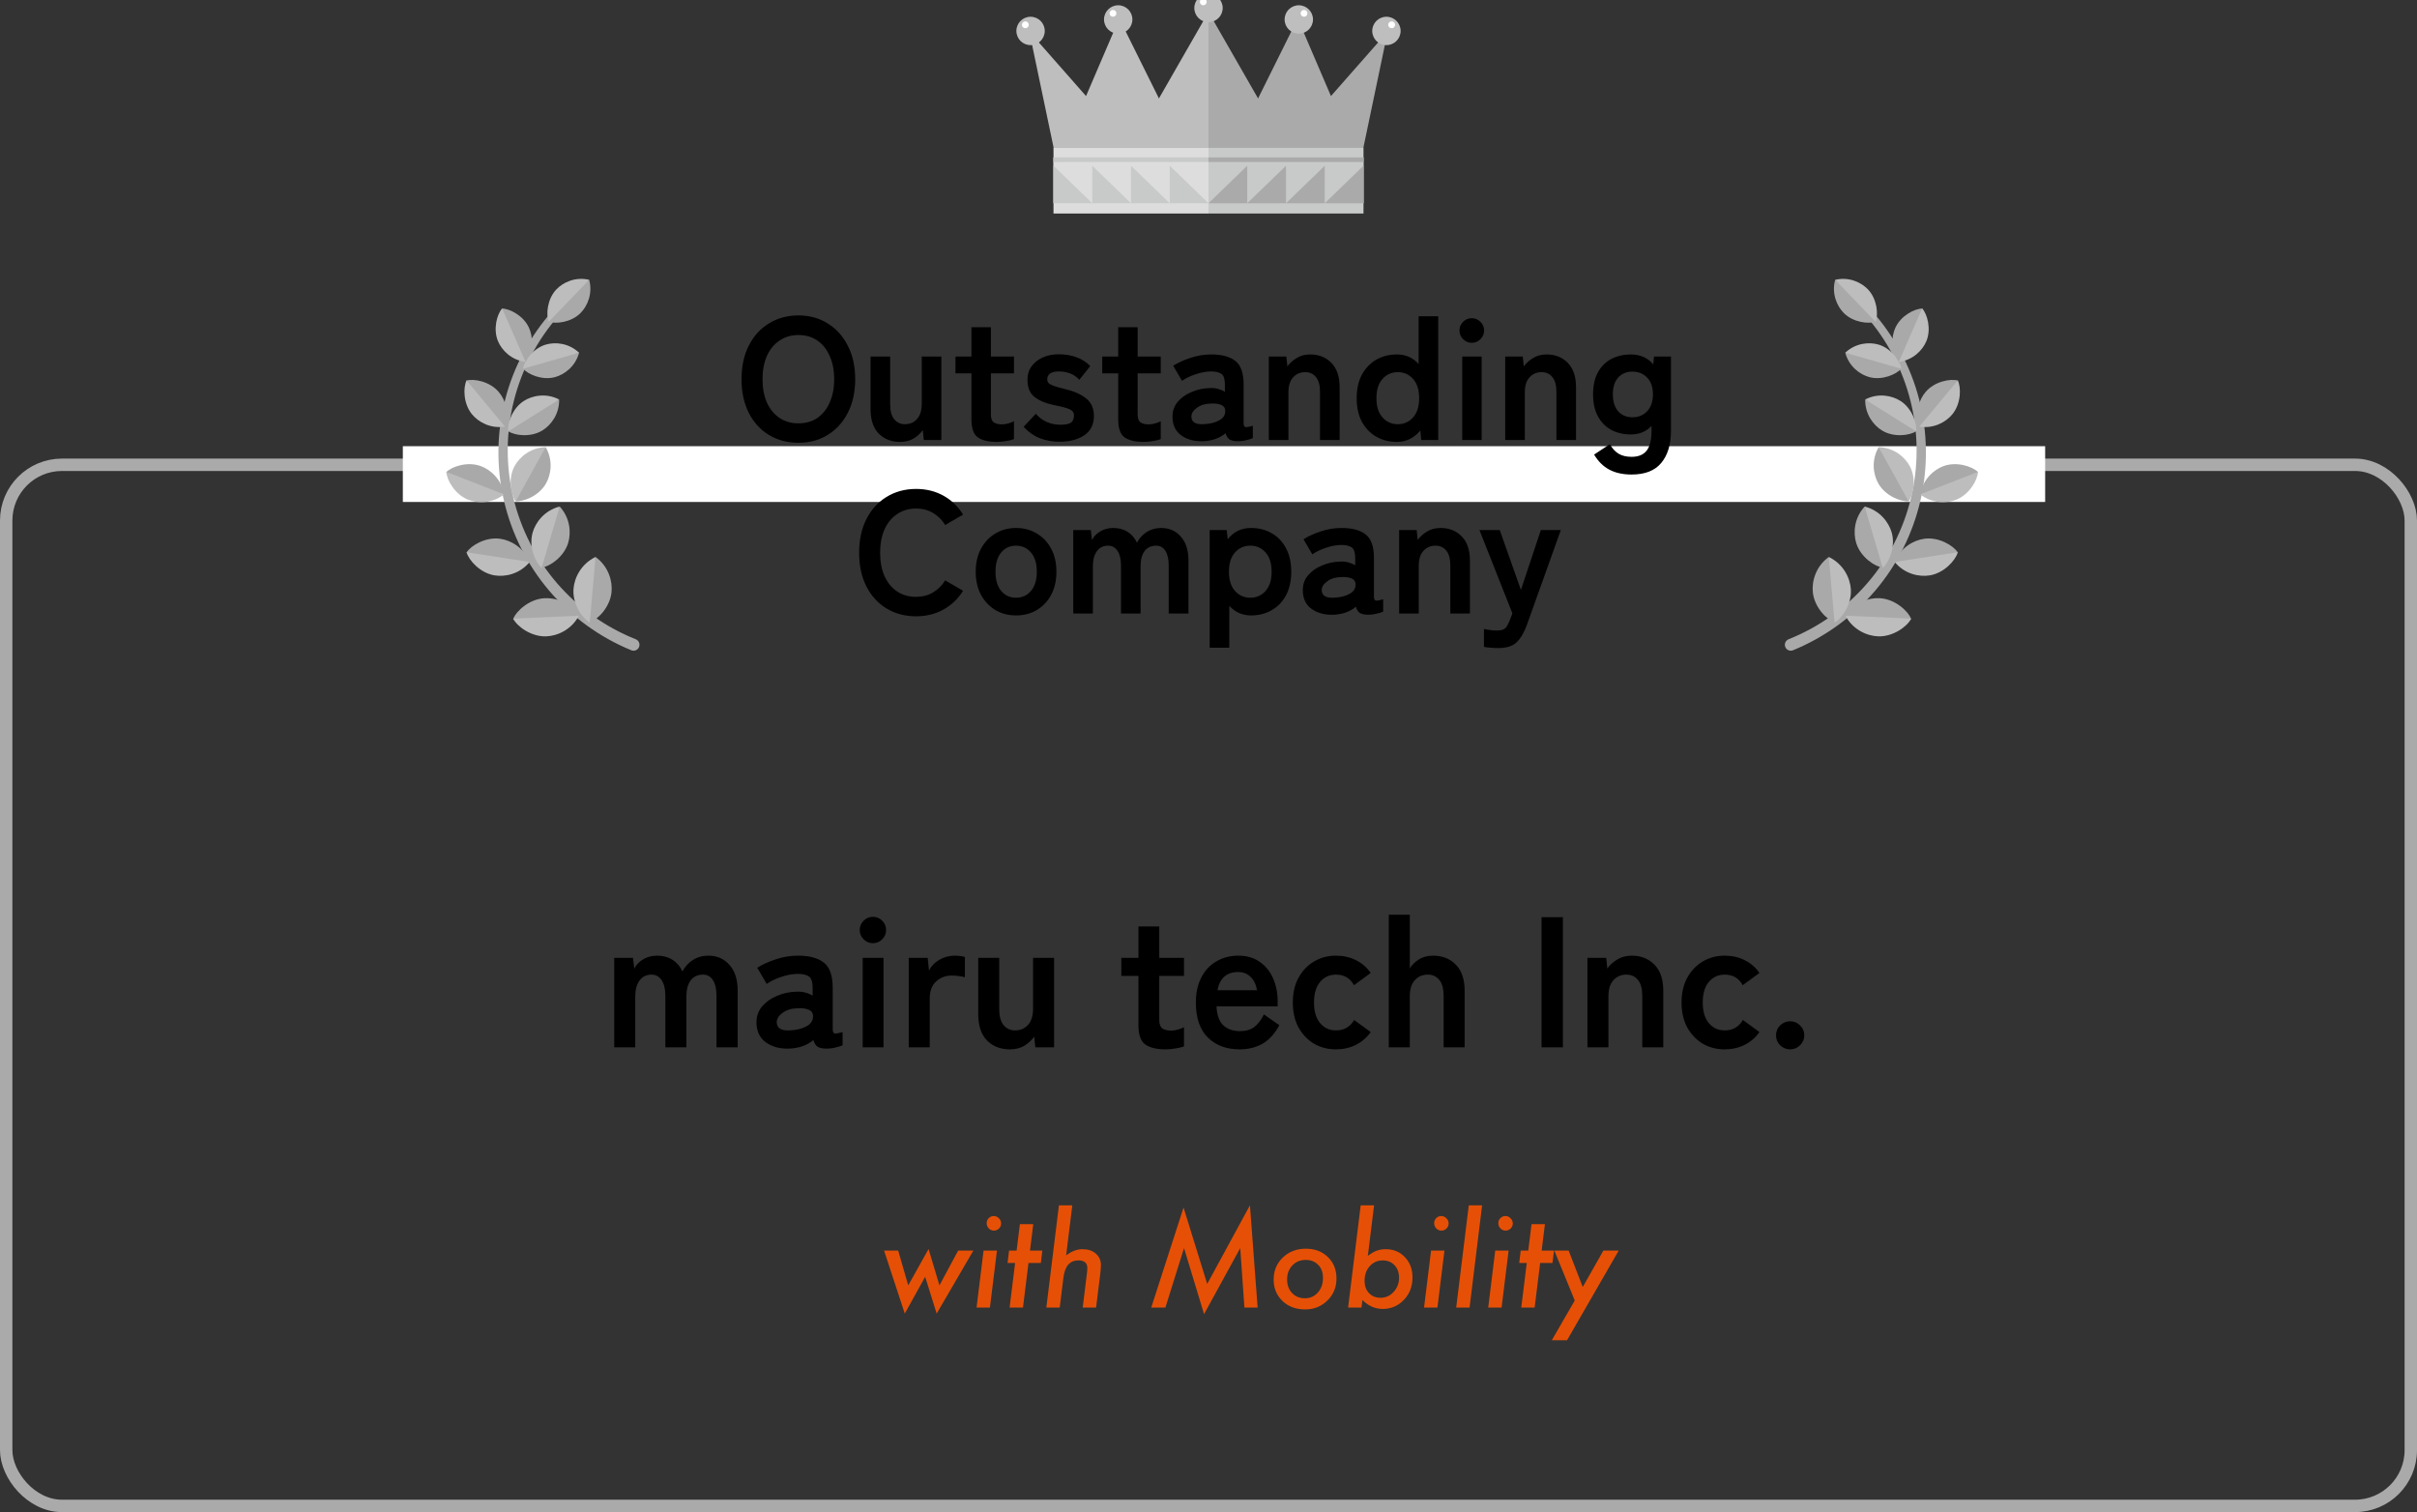 <svg width="390" height="244" viewBox="0 0 390 244" fill="none" xmlns="http://www.w3.org/2000/svg">
<rect x="0" y="0" width="390" height="244" fill="#333333" stroke="none"/>
<path d="M157.057 201.801L151.139 211.967L149.283 206.029L145.992 211.967L142.652 201.801H144.928L146.549 207.416L149.83 201.547L151.588 207.416L154.605 201.801H157.057ZM161.539 197.426C161.539 197.738 161.425 198.008 161.197 198.236C160.969 198.464 160.696 198.578 160.377 198.578C160.058 198.578 159.781 198.461 159.547 198.227C159.319 197.979 159.205 197.696 159.205 197.377C159.205 197.058 159.316 196.788 159.537 196.566C159.765 196.339 160.035 196.225 160.348 196.225C160.667 196.225 160.943 196.345 161.178 196.586C161.419 196.82 161.539 197.1 161.539 197.426ZM160.865 201.801L159.732 211H157.574L158.707 201.801H160.865ZM165.953 203.803L165.064 211H162.906L163.795 203.803H162.574L162.818 201.801H164.039L164.566 197.533H166.725L166.197 201.801H168.189L167.945 203.803H165.953ZM173.023 194.506L172.027 202.582C172.893 201.911 173.772 201.576 174.664 201.576C175.562 201.576 176.279 201.814 176.812 202.289C177.366 202.758 177.643 203.373 177.643 204.135C177.643 204.317 177.633 204.525 177.613 204.76C177.594 204.988 177.568 205.248 177.535 205.541L176.861 211H174.703L175.387 205.424C175.426 205.124 175.445 204.854 175.445 204.613C175.445 203.793 174.964 203.383 174 203.383C172.62 203.383 171.816 204.317 171.588 206.186L170.992 211H168.834L170.865 194.506H173.023ZM201.686 194.496L202.926 211H200.797L200.123 201.391L194.283 212.055L191.051 201.391L188.043 211H185.758L190.973 194.857L194.791 207.182L201.686 194.496ZM215.65 206.312C215.65 207.719 215.162 208.9 214.186 209.857C213.215 210.814 212.018 211.293 210.592 211.293C209.101 211.293 207.883 210.84 206.939 209.936C205.989 209.024 205.514 207.872 205.514 206.479C205.514 205.053 206.005 203.868 206.988 202.924C207.978 201.973 209.215 201.498 210.699 201.498C212.158 201.498 213.346 201.947 214.264 202.846C215.188 203.731 215.65 204.887 215.65 206.312ZM213.473 206.205C213.473 205.32 213.215 204.62 212.701 204.105C212.187 203.572 211.513 203.305 210.68 203.305C209.814 203.305 209.098 203.601 208.531 204.193C207.965 204.792 207.682 205.544 207.682 206.449C207.682 207.361 207.949 208.093 208.482 208.646C209.016 209.213 209.706 209.496 210.553 209.496C211.399 209.496 212.096 209.187 212.643 208.568C213.196 207.956 213.473 207.169 213.473 206.205ZM221.715 194.506L220.709 202.65C221.275 202.227 221.767 201.944 222.184 201.801C222.62 201.651 223.092 201.576 223.6 201.576C224.85 201.576 225.882 202.006 226.695 202.865C227.509 203.718 227.916 204.805 227.916 206.127C227.916 207.579 227.454 208.786 226.529 209.75C225.598 210.727 224.462 211.215 223.121 211.215C221.871 211.215 220.777 210.733 219.84 209.77L219.684 211H217.525L219.557 194.506H221.715ZM225.748 206.176C225.748 205.355 225.504 204.685 225.016 204.164C224.527 203.643 223.893 203.383 223.111 203.383C222.265 203.383 221.565 203.695 221.012 204.32C220.458 204.932 220.182 205.723 220.182 206.693C220.182 207.507 220.419 208.161 220.895 208.656C221.37 209.164 221.988 209.418 222.75 209.418C223.59 209.418 224.296 209.102 224.869 208.471C225.455 207.839 225.748 207.074 225.748 206.176ZM233.746 197.426C233.746 197.738 233.632 198.008 233.404 198.236C233.176 198.464 232.903 198.578 232.584 198.578C232.265 198.578 231.988 198.461 231.754 198.227C231.526 197.979 231.412 197.696 231.412 197.377C231.412 197.058 231.523 196.788 231.744 196.566C231.972 196.339 232.242 196.225 232.555 196.225C232.874 196.225 233.15 196.345 233.385 196.586C233.626 196.82 233.746 197.1 233.746 197.426ZM233.072 201.801L231.939 211H229.781L230.914 201.801H233.072ZM239.146 194.506L237.125 211H234.967L236.998 194.506H239.146ZM244.098 197.426C244.098 197.738 243.984 198.008 243.756 198.236C243.528 198.464 243.255 198.578 242.936 198.578C242.617 198.578 242.34 198.461 242.105 198.227C241.878 197.979 241.764 197.696 241.764 197.377C241.764 197.058 241.874 196.788 242.096 196.566C242.324 196.339 242.594 196.225 242.906 196.225C243.225 196.225 243.502 196.345 243.736 196.586C243.977 196.82 244.098 197.1 244.098 197.426ZM243.424 201.801L242.291 211H240.133L241.266 201.801H243.424ZM248.512 203.803L247.623 211H245.465L246.354 203.803H245.133L245.377 201.801H246.598L247.125 197.533H249.283L248.756 201.801H250.748L250.504 203.803H248.512ZM261.188 201.801L252.857 216.264H250.396L254.098 209.857L250.807 201.801H253.111L255.387 207.68L258.717 201.801H261.188Z" fill="#E65006"/>
<path d="M99.11 169V154.57H102.14L102.35 156.31C102.63 155.71 103.1 155.21 103.76 154.81C104.42 154.41 105.18 154.21 106.04 154.21C106.98 154.21 107.8 154.43 108.5 154.87C109.2 155.31 109.74 155.94 110.12 156.76C110.5 156.02 111.05 155.41 111.77 154.93C112.51 154.45 113.35 154.21 114.29 154.21C115.71 154.21 116.85 154.71 117.71 155.71C118.59 156.69 119.03 158.08 119.03 159.88V169H115.61V160.66C115.61 159.6 115.42 158.77 115.04 158.17C114.66 157.57 114.13 157.27 113.45 157.27C112.59 157.27 111.92 157.58 111.44 158.2C110.98 158.82 110.75 159.7 110.75 160.84V169H107.36V160.66C107.36 159.6 107.16 158.77 106.76 158.17C106.36 157.57 105.82 157.27 105.14 157.27C104.3 157.27 103.65 157.59 103.19 158.23C102.73 158.85 102.5 159.72 102.5 160.84V169H99.11ZM127.434 169.21C125.874 169.27 124.584 168.93 123.564 168.19C122.564 167.45 122.064 166.38 122.064 164.98C122.064 163.96 122.374 163.09 122.994 162.37C123.614 161.65 124.414 161.09 125.394 160.69C126.374 160.27 127.384 160.05 128.424 160.03C128.944 159.99 129.434 160.03 129.894 160.15C130.354 160.27 130.764 160.44 131.124 160.66V159.4C131.124 158.46 130.924 157.85 130.524 157.57C130.124 157.29 129.534 157.15 128.754 157.15C127.914 157.15 127.024 157.31 126.084 157.63C125.164 157.93 124.374 158.31 123.714 158.77L122.184 156.16C123.004 155.64 123.994 155.19 125.154 154.81C126.314 154.41 127.514 154.21 128.754 154.21C130.614 154.21 132.014 154.59 132.954 155.35C133.894 156.09 134.364 157.44 134.364 159.4V166.03C134.364 166.45 134.454 166.69 134.634 166.75C134.834 166.81 135.274 166.74 135.954 166.54V168.67C135.654 168.81 135.274 168.93 134.814 169.03C134.374 169.15 133.894 169.21 133.374 169.21C132.754 169.21 132.274 169.11 131.934 168.91C131.614 168.69 131.384 168.33 131.244 167.83C130.744 168.25 130.164 168.58 129.504 168.82C128.844 169.04 128.154 169.17 127.434 169.21ZM127.374 166.27C128.494 166.23 129.414 166.01 130.134 165.61C130.874 165.21 131.224 164.64 131.184 163.9C131.164 163.42 130.914 163.09 130.434 162.91C129.974 162.73 129.394 162.66 128.694 162.7C127.714 162.72 126.904 162.97 126.264 163.45C125.624 163.91 125.314 164.43 125.334 165.01C125.374 165.91 126.054 166.33 127.374 166.27ZM139.2 169V154.57H142.56V169H139.2ZM140.85 152.2C140.27 152.2 139.77 151.99 139.35 151.57C138.93 151.15 138.72 150.65 138.72 150.07C138.72 149.49 138.93 148.99 139.35 148.57C139.77 148.15 140.27 147.94 140.85 147.94C141.43 147.94 141.93 148.15 142.35 148.57C142.77 148.99 142.98 149.49 142.98 150.07C142.98 150.65 142.77 151.15 142.35 151.57C141.93 151.99 141.43 152.2 140.85 152.2ZM146.63 169V154.57H149.69L149.9 156.61C150.26 155.89 150.82 155.31 151.58 154.87C152.36 154.43 153.18 154.21 154.04 154.21C154.38 154.21 154.69 154.23 154.97 154.27C155.25 154.31 155.49 154.36 155.69 154.42V157.69C155.43 157.61 155.12 157.55 154.76 157.51C154.42 157.45 154.02 157.42 153.56 157.42C152.58 157.42 151.74 157.74 151.04 158.38C150.36 159.02 150.02 159.92 150.02 161.08V169H146.63ZM162.945 169.33C161.445 169.33 160.215 168.85 159.255 167.89C158.315 166.93 157.845 165.51 157.845 163.63V154.57H161.235V162.88C161.235 163.98 161.465 164.82 161.925 165.4C162.405 165.98 163.025 166.27 163.785 166.27C164.645 166.27 165.345 165.97 165.885 165.37C166.425 164.77 166.695 163.89 166.695 162.73V154.57H170.085V169H167.055L166.875 167.29C166.495 167.83 165.975 168.31 165.315 168.73C164.655 169.13 163.865 169.33 162.945 169.33ZM188.077 169.33C186.657 169.33 185.567 169.07 184.807 168.55C184.067 168.03 183.697 166.99 183.697 165.43V157.48H180.937V154.57H183.697V149.5H187.057V154.57H191.047V157.48H187.057V164.56C187.057 165.24 187.217 165.7 187.537 165.94C187.877 166.18 188.357 166.3 188.977 166.3C189.357 166.3 189.737 166.24 190.117 166.12C190.517 166 190.827 165.88 191.047 165.76V168.85C190.687 168.99 190.237 169.1 189.697 169.18C189.157 169.28 188.617 169.33 188.077 169.33ZM200.01 169.33C197.91 169.33 196.21 168.7 194.91 167.44C193.61 166.16 192.96 164.27 192.96 161.77C192.96 160.21 193.25 158.87 193.83 157.75C194.41 156.61 195.22 155.74 196.26 155.14C197.3 154.52 198.49 154.21 199.83 154.21C201.17 154.21 202.31 154.54 203.25 155.2C204.19 155.84 204.91 156.72 205.41 157.84C205.91 158.96 206.16 160.22 206.16 161.62V162.4H196.29C196.37 163.84 196.75 164.87 197.43 165.49C198.11 166.09 198.99 166.39 200.07 166.39C201.01 166.39 201.78 166.17 202.38 165.73C202.98 165.27 203.5 164.59 203.94 163.69L206.43 165.43C205.69 166.81 204.78 167.81 203.7 168.43C202.64 169.03 201.41 169.33 200.01 169.33ZM196.44 159.79H202.83C202.67 158.85 202.32 158.13 201.78 157.63C201.26 157.11 200.59 156.85 199.77 156.85C198.89 156.85 198.16 157.09 197.58 157.57C197.02 158.05 196.64 158.79 196.44 159.79ZM215.564 169.33C214.244 169.33 213.054 169.02 211.994 168.4C210.954 167.76 210.124 166.88 209.504 165.76C208.904 164.62 208.604 163.29 208.604 161.77C208.604 160.25 208.904 158.93 209.504 157.81C210.124 156.67 210.954 155.79 211.994 155.17C213.054 154.53 214.244 154.21 215.564 154.21C216.744 154.21 217.814 154.45 218.774 154.93C219.754 155.41 220.554 156.1 221.174 157L218.474 158.98C217.854 157.84 216.884 157.27 215.564 157.27C214.524 157.27 213.674 157.66 213.014 158.44C212.354 159.22 212.024 160.33 212.024 161.77C212.024 163.21 212.354 164.32 213.014 165.1C213.674 165.88 214.524 166.27 215.564 166.27C216.864 166.27 217.844 165.71 218.504 164.59L221.174 166.54C220.554 167.42 219.754 168.11 218.774 168.61C217.814 169.09 216.744 169.33 215.564 169.33ZM224.091 169V147.61H227.481V156.28C227.801 155.72 228.281 155.24 228.921 154.84C229.561 154.42 230.331 154.21 231.231 154.21C232.731 154.21 233.951 154.69 234.891 155.65C235.851 156.61 236.331 158.02 236.331 159.88V169H232.941V160.69C232.941 159.55 232.711 158.7 232.251 158.14C231.791 157.56 231.171 157.27 230.391 157.27C229.531 157.27 228.831 157.57 228.291 158.17C227.751 158.75 227.481 159.62 227.481 160.78V169H224.091ZM248.736 169V148H252.186V169H248.736ZM256.142 169V154.57H259.172L259.352 156.28C259.752 155.72 260.282 155.24 260.942 154.84C261.602 154.42 262.382 154.21 263.282 154.21C264.782 154.21 266.002 154.69 266.942 155.65C267.902 156.61 268.382 158.02 268.382 159.88V169H264.992V160.69C264.992 159.55 264.762 158.7 264.302 158.14C263.842 157.56 263.222 157.27 262.442 157.27C261.582 157.27 260.882 157.57 260.342 158.17C259.802 158.75 259.532 159.62 259.532 160.78V169H256.142ZM278.289 169.33C276.969 169.33 275.779 169.02 274.719 168.4C273.679 167.76 272.849 166.88 272.229 165.76C271.629 164.62 271.329 163.29 271.329 161.77C271.329 160.25 271.629 158.93 272.229 157.81C272.849 156.67 273.679 155.79 274.719 155.17C275.779 154.53 276.969 154.21 278.289 154.21C279.469 154.21 280.539 154.45 281.499 154.93C282.479 155.41 283.279 156.1 283.899 157L281.199 158.98C280.579 157.84 279.609 157.27 278.289 157.27C277.249 157.27 276.399 157.66 275.739 158.44C275.079 159.22 274.749 160.33 274.749 161.77C274.749 163.21 275.079 164.32 275.739 165.1C276.399 165.88 277.249 166.27 278.289 166.27C279.589 166.27 280.569 165.71 281.229 164.59L283.899 166.54C283.279 167.42 282.479 168.11 281.499 168.61C280.539 169.09 279.469 169.33 278.289 169.33ZM288.855 169.33C288.235 169.33 287.695 169.11 287.235 168.67C286.795 168.23 286.575 167.7 286.575 167.08C286.575 166.44 286.795 165.9 287.235 165.46C287.695 165.02 288.235 164.8 288.855 164.8C289.475 164.8 290.005 165.02 290.445 165.46C290.905 165.9 291.135 166.44 291.135 167.08C291.135 167.7 290.905 168.23 290.445 168.67C290.005 169.11 289.475 169.33 288.855 169.33Z" fill="black"/>
<rect x="1" y="75" width="388" height="168" rx="9" stroke="#AAAAAA" stroke-width="2"/>
<rect x="65" y="72" width="265" height="9" fill="white"/>
<g clip-path="url(#clip0_2971_1817)">
<path d="M101.863 104.927C96.759 102.837 92.175 99.511 88.614 95.315C85.043 91.126 82.524 86.064 81.299 80.714C80.06 75.366 80.14 69.722 81.523 64.422C82.895 59.119 85.558 54.166 89.208 50.101C89.438 49.844 89.832 49.823 90.089 50.052C90.345 50.281 90.366 50.672 90.141 50.93C86.665 54.884 84.156 59.675 82.894 64.773C81.623 69.867 81.603 75.26 82.84 80.355C84.062 85.451 86.51 90.236 89.941 94.176C93.361 98.123 97.738 101.226 102.581 103.152C103.072 103.347 103.312 103.904 103.117 104.397C102.922 104.89 102.364 105.13 101.873 104.933L101.863 104.929V104.927Z" fill="#A9A9A9"/>
<path d="M95.111 100.461C96.451 99.997 98.415 97.987 98.671 95.587C98.863 93.795 98.199 91.404 96.098 89.874L94.666 95.335L95.111 100.46V100.461Z" fill="#A9A9A9"/>
<path d="M95.163 100.466C93.93 99.769 92.359 97.436 92.539 95.03C92.674 93.233 93.757 90.999 96.098 89.874L95.161 100.466H95.163Z" fill="#BDBDBD"/>
<path d="M82.802 99.881C83.322 98.563 85.413 96.685 87.821 96.531C89.619 96.416 91.978 97.18 93.416 99.346L87.901 100.545L82.802 99.881Z" fill="#A9A9A9"/>
<path d="M82.799 99.831C83.442 101.093 85.705 102.763 88.115 102.685C89.917 102.626 92.192 101.639 93.416 99.346L82.799 99.831Z" fill="#BDBDBD"/>
<path d="M87.342 91.612C88.704 91.428 90.957 89.894 91.661 87.662C92.187 85.995 92.015 83.593 90.31 81.736L87.901 86.654L87.342 91.612Z" fill="#A9A9A9"/>
<path d="M87.389 91.626C86.349 90.727 85.305 88.207 85.938 85.954C86.411 84.27 87.869 82.356 90.311 81.736L87.39 91.626H87.389Z" fill="#BDBDBD"/>
<path d="M75.269 89.156C76.017 88.003 78.366 86.619 80.684 86.935C82.416 87.171 84.513 88.351 85.465 90.686L79.992 90.768L75.271 89.158L75.269 89.156Z" fill="#A9A9A9"/>
<path d="M75.277 89.108C75.647 90.432 77.477 92.454 79.785 92.843C81.508 93.133 83.861 92.631 85.465 90.686L75.277 89.108Z" fill="#BDBDBD"/>
<path d="M83.168 80.884C84.496 80.996 86.952 80.015 88.085 78.049C88.932 76.579 89.273 74.269 88.048 72.153L84.736 76.305L83.168 80.884Z" fill="#A9A9A9"/>
<path d="M83.208 80.908C82.413 79.838 81.949 77.232 83.022 75.231C83.823 73.737 85.605 72.228 88.049 72.154L83.21 80.908H83.208Z" fill="#BDBDBD"/>
<path d="M72 76.185C72.949 75.249 75.464 74.43 77.594 75.216C79.184 75.803 80.923 77.361 81.334 79.771L76.134 78.7L71.999 76.185H72Z" fill="#A9A9A9"/>
<path d="M72.018 76.141C72.091 77.473 73.401 79.771 75.505 80.624C77.077 81.26 79.41 81.278 81.336 79.773L72.018 76.143V76.141Z" fill="#BDBDBD"/>
<path d="M81.98 69.574C83.054 70.294 85.599 70.616 87.485 69.479C88.894 68.63 90.268 66.83 90.222 64.459L85.462 66.425L81.98 69.573V69.574Z" fill="#A9A9A9"/>
<path d="M82.004 69.614C81.831 68.332 82.661 65.903 84.511 64.709C85.892 63.818 88.112 63.375 90.221 64.46L82.002 69.614H82.004Z" fill="#BDBDBD"/>
<path d="M75.246 61.41C76.492 61.063 79.011 61.551 80.448 63.218C81.523 64.463 82.267 66.602 81.484 68.841L77.574 65.488L75.246 61.41Z" fill="#A9A9A9"/>
<path d="M75.283 61.38C74.719 62.544 74.752 65.11 76.136 66.822C77.172 68.101 79.142 69.213 81.485 68.84L75.283 61.38Z" fill="#BDBDBD"/>
<path d="M84.379 59.461C85.187 60.42 87.472 61.407 89.535 60.858C91.076 60.447 92.841 59.142 93.439 56.92L88.472 57.467L84.379 59.461Z" fill="#A9A9A9"/>
<path d="M84.392 59.503C84.576 58.262 86.006 56.223 88.051 55.609C89.579 55.151 91.767 55.339 93.439 56.918L84.392 59.503Z" fill="#BDBDBD"/>
<path d="M88.509 51.898C89.689 52.323 92.16 52.029 93.668 50.518C94.796 49.389 95.666 47.373 95.068 45.151L91.048 48.118L88.507 51.898H88.509Z" fill="#A9A9A9"/>
<path d="M88.54 51.928C88.078 50.761 88.291 48.281 89.752 46.723C90.844 45.561 92.829 44.624 95.069 45.151L88.542 51.929L88.54 51.928Z" fill="#BDBDBD"/>
<path d="M80.99 49.785C82.244 49.797 84.46 50.93 85.348 52.872C86.013 54.323 86.13 56.516 84.797 58.392L82.058 54.211L80.99 49.785Z" fill="#A9A9A9"/>
<path d="M81.03 49.767C80.192 50.699 79.53 53.099 80.359 55.068C80.979 56.539 82.516 58.108 84.798 58.392L81.03 49.767Z" fill="#BDBDBD"/>
</g>
<g clip-path="url(#clip1_2971_1817)">
<g clip-path="url(#clip2_2971_1817)">
<path d="M195 23.742H169.99V34.456H195V23.742Z" fill="#DDDDDD"/>
<path d="M195 23.742H182.495L195 1.938V13.028V23.742Z" fill="#BEBEBE"/>
<path d="M190.902 23.742H171.709L180.603 2.992L190.902 23.742Z" fill="#BEBEBE"/>
<path d="M169.99 23.742H182.495L166.087 5.1L169.99 23.742Z" fill="#BEBEBE"/>
<path d="M195 25.403H169.99V32.797H195V25.403Z" fill="#DDDDDD"/>
<path d="M195 25.403H169.99V26.146H195V25.403Z" fill="#C8C9C9"/>
<path d="M169.99 26.745L176.244 32.797H169.99V26.745Z" fill="#C8C9C9"/>
<path d="M176.244 26.745L182.495 32.797H176.244V26.745Z" fill="#C8C9C9"/>
<path d="M182.495 26.745L188.748 32.797H182.495V26.745Z" fill="#C8C9C9"/>
<path d="M188.749 26.745L195 32.797H188.749V26.745Z" fill="#C8C9C9"/>
<path d="M195 34.456H220.01V23.742L195 23.742V34.456Z" fill="#C8C9C9"/>
<path d="M195 23.742H207.505L195 1.938V13.028V23.742Z" fill="#AAAAAA"/>
<path d="M199.098 23.742H218.29L209.397 2.992L199.098 23.742Z" fill="#AAAAAA"/>
<path d="M220.01 23.742H207.505L223.913 5.1L220.01 23.742Z" fill="#AAAAAA"/>
<path d="M195 32.795H220.01V25.401L195 25.401V32.795Z" fill="#C8C9C9"/>
<path d="M195 26.144L220.01 26.144V25.401L195 25.401V26.144Z" fill="#AAAAAA"/>
<path d="M220.01 26.745L213.756 32.797H220.01V26.745Z" fill="#AAAAAA"/>
<path d="M213.756 26.745L207.505 32.797H213.756V26.745Z" fill="#AAAAAA"/>
<path d="M207.505 26.745L201.251 32.797H207.505V26.745Z" fill="#AAAAAA"/>
<path d="M201.251 26.745L195 32.797H201.251V26.745Z" fill="#AAAAAA"/>
<path d="M209.57 5.431C210.835 5.431 211.86 4.405 211.86 3.141C211.86 1.876 210.835 0.851 209.57 0.851C208.305 0.851 207.28 1.876 207.28 3.141C207.28 4.405 208.305 5.431 209.57 5.431Z" fill="#BEBEBE"/>
<path d="M210.412 2.702C210.717 2.702 210.963 2.456 210.963 2.151C210.963 1.847 210.717 1.601 210.412 1.601C210.108 1.601 209.862 1.847 209.862 2.151C209.862 2.456 210.108 2.702 210.412 2.702Z" fill="white"/>
<path d="M223.71 7.282C224.975 7.282 226 6.256 226 4.992C226 3.727 224.975 2.702 223.71 2.702C222.446 2.702 221.42 3.727 221.42 4.992C221.42 6.256 222.446 7.282 223.71 7.282Z" fill="#BEBEBE"/>
<path d="M224.555 4.553C224.859 4.553 225.106 4.307 225.106 4.002C225.106 3.698 224.859 3.452 224.555 3.452C224.251 3.452 224.004 3.698 224.004 4.002C224.004 4.307 224.251 4.553 224.555 4.553Z" fill="white"/>
<path d="M195 3.579C196.265 3.579 197.29 2.554 197.29 1.29C197.29 0.025 196.265 -1 195 -1C193.735 -1 192.71 0.025 192.71 1.29C192.71 2.554 193.735 3.579 195 3.579Z" fill="#BEBEBE"/>
<path d="M194.158 0.851C194.462 0.851 194.708 0.605 194.708 0.3C194.708 -0.004 194.462 -0.25 194.158 -0.25C193.853 -0.25 193.607 -0.004 193.607 0.3C193.607 0.605 193.853 0.851 194.158 0.851Z" fill="white"/>
<path d="M180.43 5.431C181.694 5.431 182.72 4.405 182.72 3.141C182.72 1.876 181.694 0.851 180.43 0.851C179.165 0.851 178.14 1.876 178.14 3.141C178.14 4.405 179.165 5.431 180.43 5.431Z" fill="#BEBEBE"/>
<path d="M179.587 2.702C179.892 2.702 180.138 2.456 180.138 2.151C180.138 1.847 179.892 1.601 179.587 1.601C179.283 1.601 179.037 1.847 179.037 2.151C179.037 2.456 179.283 2.702 179.587 2.702Z" fill="white"/>
<path d="M166.29 7.282C167.554 7.282 168.579 6.257 168.579 4.992C168.579 3.728 167.554 2.703 166.29 2.703C165.025 2.703 164 3.728 164 4.992C164 6.257 165.025 7.282 166.29 7.282Z" fill="#BEBEBE"/>
<path d="M165.445 4.554C165.749 4.554 165.996 4.307 165.996 4.003C165.996 3.699 165.749 3.452 165.445 3.452C165.141 3.452 164.894 3.699 164.894 4.003C164.894 4.307 165.141 4.554 165.445 4.554Z" fill="white"/>
</g>
</g>
<path d="M128.835 71.448C127.061 71.448 125.475 71.028 124.075 70.188C122.693 69.348 121.611 68.163 120.827 66.632C120.043 65.083 119.651 63.272 119.651 61.2C119.651 59.109 120.043 57.299 120.827 55.768C121.611 54.219 122.693 53.024 124.075 52.184C125.475 51.325 127.061 50.896 128.835 50.896C130.608 50.896 132.176 51.325 133.539 52.184C134.92 53.024 136.003 54.219 136.787 55.768C137.589 57.299 137.991 59.109 137.991 61.2C137.991 63.272 137.589 65.083 136.787 66.632C136.003 68.163 134.92 69.348 133.539 70.188C132.176 71.028 130.608 71.448 128.835 71.448ZM128.835 68.312C130.011 68.312 131.028 68.023 131.887 67.444C132.745 66.847 133.408 66.016 133.875 64.952C134.36 63.869 134.603 62.619 134.603 61.2C134.603 59.763 134.36 58.512 133.875 57.448C133.408 56.365 132.745 55.535 131.887 54.956C131.028 54.359 130.011 54.06 128.835 54.06C127.677 54.06 126.66 54.359 125.783 54.956C124.905 55.535 124.224 56.365 123.739 57.448C123.272 58.512 123.039 59.763 123.039 61.2C123.039 62.619 123.272 63.869 123.739 64.952C124.224 66.016 124.905 66.847 125.783 67.444C126.66 68.023 127.677 68.312 128.835 68.312ZM145.23 71.308C143.83 71.308 142.682 70.86 141.786 69.964C140.909 69.068 140.47 67.743 140.47 65.988V57.532H143.634V65.288C143.634 66.315 143.849 67.099 144.278 67.64C144.726 68.181 145.305 68.452 146.014 68.452C146.817 68.452 147.47 68.172 147.974 67.612C148.478 67.052 148.73 66.231 148.73 65.148V57.532H151.894V71H149.066L148.898 69.404C148.544 69.908 148.058 70.356 147.442 70.748C146.826 71.121 146.089 71.308 145.23 71.308ZM160.839 71.308C159.514 71.308 158.497 71.065 157.787 70.58C157.097 70.095 156.751 69.124 156.751 67.668V60.248H154.175V57.532H156.751V52.8H159.887V57.532H163.611V60.248H159.887V66.856C159.887 67.491 160.037 67.92 160.335 68.144C160.653 68.368 161.101 68.48 161.679 68.48C162.034 68.48 162.389 68.424 162.743 68.312C163.117 68.2 163.406 68.088 163.611 67.976V70.86C163.275 70.991 162.855 71.093 162.351 71.168C161.847 71.261 161.343 71.308 160.839 71.308ZM170.941 71.28C169.839 71.28 168.794 71.093 167.805 70.72C166.815 70.328 165.938 69.712 165.173 68.872L167.133 66.772C168.178 67.948 169.503 68.536 171.109 68.536C171.874 68.536 172.425 68.433 172.761 68.228C173.115 68.004 173.293 67.603 173.293 67.024C173.293 66.744 173.209 66.52 173.041 66.352C172.873 66.165 172.555 65.997 172.089 65.848C171.641 65.699 170.978 65.54 170.101 65.372C168.794 65.111 167.749 64.681 166.965 64.084C166.181 63.487 165.789 62.544 165.789 61.256C165.789 60.416 166.013 59.697 166.461 59.1C166.909 58.484 167.515 58.008 168.281 57.672C169.046 57.336 169.895 57.168 170.829 57.168C171.874 57.168 172.826 57.327 173.685 57.644C174.543 57.943 175.29 58.419 175.925 59.072L174.161 61.284C173.713 60.799 173.209 60.453 172.649 60.248C172.089 60.043 171.501 59.94 170.885 59.94C170.194 59.94 169.699 60.061 169.401 60.304C169.121 60.547 168.981 60.836 168.981 61.172C168.981 61.415 169.046 61.62 169.177 61.788C169.326 61.956 169.606 62.115 170.017 62.264C170.427 62.413 171.025 62.581 171.809 62.768C173.302 63.123 174.459 63.636 175.281 64.308C176.102 64.98 176.513 65.923 176.513 67.136C176.513 68.499 175.99 69.535 174.945 70.244C173.918 70.935 172.583 71.28 170.941 71.28ZM184.519 71.308C183.194 71.308 182.176 71.065 181.467 70.58C180.776 70.095 180.431 69.124 180.431 67.668V60.248H177.855V57.532H180.431V52.8H183.567V57.532H187.291V60.248H183.567V66.856C183.567 67.491 183.716 67.92 184.015 68.144C184.332 68.368 184.78 68.48 185.359 68.48C185.714 68.48 186.068 68.424 186.423 68.312C186.796 68.2 187.086 68.088 187.291 67.976V70.86C186.955 70.991 186.535 71.093 186.031 71.168C185.527 71.261 185.023 71.308 184.519 71.308ZM194.2 71.196C192.744 71.252 191.54 70.935 190.588 70.244C189.655 69.553 189.188 68.555 189.188 67.248C189.188 66.296 189.478 65.484 190.056 64.812C190.635 64.14 191.382 63.617 192.296 63.244C193.211 62.852 194.154 62.647 195.124 62.628C195.61 62.591 196.067 62.628 196.496 62.74C196.926 62.852 197.308 63.011 197.644 63.216V62.04C197.644 61.163 197.458 60.593 197.084 60.332C196.711 60.071 196.16 59.94 195.432 59.94C194.648 59.94 193.818 60.089 192.94 60.388C192.082 60.668 191.344 61.023 190.728 61.452L189.3 59.016C190.066 58.531 190.99 58.111 192.072 57.756C193.155 57.383 194.275 57.196 195.432 57.196C197.168 57.196 198.475 57.551 199.352 58.26C200.23 58.951 200.668 60.211 200.668 62.04V68.228C200.668 68.62 200.752 68.844 200.92 68.9C201.107 68.956 201.518 68.891 202.152 68.704V70.692C201.872 70.823 201.518 70.935 201.088 71.028C200.678 71.14 200.23 71.196 199.744 71.196C199.166 71.196 198.718 71.103 198.4 70.916C198.102 70.711 197.887 70.375 197.756 69.908C197.29 70.3 196.748 70.608 196.132 70.832C195.516 71.037 194.872 71.159 194.2 71.196ZM194.144 68.452C195.19 68.415 196.048 68.209 196.72 67.836C197.411 67.463 197.738 66.931 197.7 66.24C197.682 65.792 197.448 65.484 197 65.316C196.571 65.148 196.03 65.083 195.376 65.12C194.462 65.139 193.706 65.372 193.108 65.82C192.511 66.249 192.222 66.735 192.24 67.276C192.278 68.116 192.912 68.508 194.144 68.452ZM204.733 71V57.532H207.561L207.729 59.128C208.103 58.605 208.597 58.157 209.213 57.784C209.829 57.392 210.557 57.196 211.397 57.196C212.797 57.196 213.936 57.644 214.813 58.54C215.709 59.436 216.157 60.752 216.157 62.488V71H212.993V63.244C212.993 62.18 212.779 61.387 212.349 60.864C211.92 60.323 211.341 60.052 210.613 60.052C209.811 60.052 209.157 60.332 208.653 60.892C208.149 61.433 207.897 62.245 207.897 63.328V71H204.733ZM225.404 71.308C224.172 71.308 223.062 71.028 222.072 70.468C221.102 69.908 220.327 69.105 219.748 68.06C219.188 66.996 218.908 65.727 218.908 64.252C218.908 62.777 219.188 61.517 219.748 60.472C220.327 59.408 221.102 58.596 222.072 58.036C223.062 57.476 224.172 57.196 225.404 57.196C226.823 57.196 227.99 57.709 228.904 58.736V51.036H232.068V71H229.324L229.184 69.46C228.718 70.039 228.158 70.496 227.504 70.832C226.87 71.149 226.17 71.308 225.404 71.308ZM225.544 68.452C226.534 68.452 227.355 68.088 228.008 67.36C228.662 66.632 228.988 65.596 228.988 64.252C228.988 62.908 228.662 61.872 228.008 61.144C227.355 60.416 226.534 60.052 225.544 60.052C224.555 60.052 223.734 60.416 223.08 61.144C222.427 61.872 222.1 62.908 222.1 64.252C222.1 65.596 222.427 66.632 223.08 67.36C223.734 68.088 224.555 68.452 225.544 68.452ZM235.943 71V57.532H239.079V71H235.943ZM237.483 55.32C236.942 55.32 236.475 55.124 236.083 54.732C235.691 54.34 235.495 53.873 235.495 53.332C235.495 52.791 235.691 52.324 236.083 51.932C236.475 51.54 236.942 51.344 237.483 51.344C238.024 51.344 238.491 51.54 238.883 51.932C239.275 52.324 239.471 52.791 239.471 53.332C239.471 53.873 239.275 54.34 238.883 54.732C238.491 55.124 238.024 55.32 237.483 55.32ZM242.878 71V57.532H245.706L245.874 59.128C246.247 58.605 246.742 58.157 247.358 57.784C247.974 57.392 248.702 57.196 249.542 57.196C250.942 57.196 252.081 57.644 252.958 58.54C253.854 59.436 254.302 60.752 254.302 62.488V71H251.138V63.244C251.138 62.18 250.923 61.387 250.494 60.864C250.065 60.323 249.486 60.052 248.758 60.052C247.955 60.052 247.302 60.332 246.798 60.892C246.294 61.433 246.042 62.245 246.042 63.328V71H242.878ZM263.269 76.572C261.869 76.572 260.674 76.311 259.685 75.788C258.696 75.265 257.874 74.453 257.221 73.352L259.769 71.672C260.142 72.363 260.609 72.876 261.169 73.212C261.729 73.548 262.429 73.716 263.269 73.716C264.37 73.716 265.182 73.38 265.705 72.708C266.228 72.036 266.489 70.963 266.489 69.488V68.732C265.612 69.647 264.501 70.104 263.157 70.104C261.981 70.104 260.926 69.861 259.993 69.376C259.078 68.872 258.36 68.144 257.837 67.192C257.314 66.221 257.053 65.036 257.053 63.636C257.053 62.217 257.314 61.032 257.837 60.08C258.36 59.128 259.078 58.409 259.993 57.924C260.926 57.439 261.981 57.196 263.157 57.196C264.65 57.196 265.854 57.728 266.769 58.792L266.881 57.532H269.625V69.488C269.625 71.709 269.102 73.445 268.057 74.696C267.03 75.947 265.434 76.572 263.269 76.572ZM263.409 67.332C264.38 67.332 265.173 67.005 265.789 66.352C266.405 65.68 266.713 64.775 266.713 63.636C266.713 62.479 266.405 61.583 265.789 60.948C265.173 60.295 264.38 59.968 263.409 59.968C262.438 59.968 261.664 60.295 261.085 60.948C260.525 61.583 260.245 62.479 260.245 63.636C260.245 64.775 260.525 65.68 261.085 66.352C261.664 67.005 262.438 67.332 263.409 67.332ZM147.811 99.448C146.038 99.448 144.451 99.028 143.051 98.188C141.67 97.348 140.587 96.163 139.803 94.632C139.019 93.083 138.627 91.272 138.627 89.2C138.627 87.109 139.019 85.299 139.803 83.768C140.587 82.219 141.67 81.024 143.051 80.184C144.451 79.325 146.038 78.896 147.811 78.896C149.454 78.896 150.928 79.26 152.235 79.988C153.542 80.716 154.596 81.733 155.399 83.04L152.515 84.72C151.992 83.88 151.33 83.227 150.527 82.76C149.743 82.293 148.838 82.06 147.811 82.06C146.654 82.06 145.636 82.359 144.759 82.956C143.882 83.535 143.2 84.365 142.715 85.448C142.248 86.512 142.015 87.763 142.015 89.2C142.015 90.619 142.248 91.869 142.715 92.952C143.2 94.016 143.882 94.847 144.759 95.444C145.636 96.023 146.654 96.312 147.811 96.312C148.838 96.312 149.743 96.079 150.527 95.612C151.33 95.145 151.992 94.492 152.515 93.652L155.399 95.332C154.596 96.62 153.542 97.628 152.235 98.356C150.928 99.084 149.454 99.448 147.811 99.448ZM163.936 99.308C162.704 99.308 161.593 99.019 160.604 98.44C159.633 97.843 158.858 97.021 158.28 95.976C157.72 94.912 157.44 93.671 157.44 92.252C157.44 90.833 157.72 89.601 158.28 88.556C158.858 87.492 159.633 86.671 160.604 86.092C161.593 85.495 162.704 85.196 163.936 85.196C165.205 85.196 166.325 85.495 167.296 86.092C168.285 86.671 169.06 87.492 169.62 88.556C170.18 89.601 170.46 90.833 170.46 92.252C170.46 93.671 170.18 94.912 169.62 95.976C169.06 97.021 168.285 97.843 167.296 98.44C166.325 99.019 165.205 99.308 163.936 99.308ZM163.936 96.452C164.925 96.452 165.728 96.088 166.344 95.36C166.978 94.632 167.296 93.596 167.296 92.252C167.296 90.908 166.978 89.872 166.344 89.144C165.728 88.416 164.925 88.052 163.936 88.052C162.965 88.052 162.172 88.416 161.556 89.144C160.94 89.872 160.632 90.908 160.632 92.252C160.632 93.596 160.94 94.632 161.556 95.36C162.172 96.088 162.965 96.452 163.936 96.452ZM173.179 99V85.532H176.007L176.203 87.156C176.464 86.596 176.903 86.129 177.519 85.756C178.135 85.383 178.844 85.196 179.647 85.196C180.524 85.196 181.289 85.401 181.943 85.812C182.596 86.223 183.1 86.811 183.455 87.576C183.809 86.885 184.323 86.316 184.995 85.868C185.685 85.42 186.469 85.196 187.347 85.196C188.672 85.196 189.736 85.663 190.539 86.596C191.36 87.511 191.771 88.808 191.771 90.488V99H188.579V91.216C188.579 90.227 188.401 89.452 188.047 88.892C187.692 88.332 187.197 88.052 186.563 88.052C185.76 88.052 185.135 88.341 184.687 88.92C184.257 89.499 184.043 90.32 184.043 91.384V99H180.879V91.216C180.879 90.227 180.692 89.452 180.319 88.892C179.945 88.332 179.441 88.052 178.807 88.052C178.023 88.052 177.416 88.351 176.987 88.948C176.557 89.527 176.343 90.339 176.343 91.384V99H173.179ZM195.19 104.516V85.532H197.934L198.102 87.016C199.054 85.803 200.305 85.196 201.854 85.196C203.105 85.196 204.216 85.476 205.186 86.036C206.176 86.596 206.95 87.408 207.51 88.472C208.07 89.517 208.35 90.777 208.35 92.252C208.35 93.727 208.07 94.996 207.51 96.06C206.95 97.105 206.176 97.908 205.186 98.468C204.216 99.028 203.105 99.308 201.854 99.308C201.164 99.308 200.52 99.177 199.922 98.916C199.325 98.636 198.802 98.253 198.354 97.768V104.516H195.19ZM201.742 96.452C202.732 96.452 203.553 96.088 204.206 95.36C204.86 94.632 205.186 93.596 205.186 92.252C205.186 90.908 204.86 89.872 204.206 89.144C203.553 88.416 202.732 88.052 201.742 88.052C200.753 88.052 199.932 88.416 199.278 89.144C198.625 89.872 198.298 90.908 198.298 92.252C198.298 93.596 198.625 94.632 199.278 95.36C199.932 96.088 200.753 96.452 201.742 96.452ZM215.228 99.196C213.772 99.252 212.568 98.935 211.616 98.244C210.682 97.553 210.216 96.555 210.216 95.248C210.216 94.296 210.505 93.484 211.084 92.812C211.662 92.14 212.409 91.617 213.324 91.244C214.238 90.852 215.181 90.647 216.152 90.628C216.637 90.591 217.094 90.628 217.524 90.74C217.953 90.852 218.336 91.011 218.672 91.216V90.04C218.672 89.163 218.485 88.593 218.112 88.332C217.738 88.071 217.188 87.94 216.46 87.94C215.676 87.94 214.845 88.089 213.968 88.388C213.109 88.668 212.372 89.023 211.756 89.452L210.328 87.016C211.093 86.531 212.017 86.111 213.1 85.756C214.182 85.383 215.302 85.196 216.46 85.196C218.196 85.196 219.502 85.551 220.38 86.26C221.257 86.951 221.696 88.211 221.696 90.04V96.228C221.696 96.62 221.78 96.844 221.948 96.9C222.134 96.956 222.545 96.891 223.18 96.704V98.692C222.9 98.823 222.545 98.935 222.116 99.028C221.705 99.14 221.257 99.196 220.772 99.196C220.193 99.196 219.745 99.103 219.428 98.916C219.129 98.711 218.914 98.375 218.784 97.908C218.317 98.3 217.776 98.608 217.16 98.832C216.544 99.037 215.9 99.159 215.228 99.196ZM215.172 96.452C216.217 96.415 217.076 96.209 217.748 95.836C218.438 95.463 218.765 94.931 218.728 94.24C218.709 93.792 218.476 93.484 218.028 93.316C217.598 93.148 217.057 93.083 216.404 93.12C215.489 93.139 214.733 93.372 214.136 93.82C213.538 94.249 213.249 94.735 213.268 95.276C213.305 96.116 213.94 96.508 215.172 96.452ZM225.761 99V85.532H228.589L228.757 87.128C229.13 86.605 229.625 86.157 230.241 85.784C230.857 85.392 231.585 85.196 232.425 85.196C233.825 85.196 234.963 85.644 235.841 86.54C236.737 87.436 237.185 88.752 237.185 90.488V99H234.021V91.244C234.021 90.18 233.806 89.387 233.377 88.864C232.947 88.323 232.369 88.052 231.641 88.052C230.838 88.052 230.185 88.332 229.681 88.892C229.177 89.433 228.925 90.245 228.925 91.328V99H225.761ZM241.769 104.572C241.321 104.572 240.901 104.553 240.509 104.516C240.117 104.497 239.762 104.451 239.445 104.376V101.492C239.762 101.567 240.089 101.623 240.425 101.66C240.78 101.716 241.116 101.744 241.433 101.744C241.937 101.744 242.31 101.688 242.553 101.576C242.814 101.464 243.02 101.277 243.169 101.016C243.318 100.755 243.486 100.4 243.673 99.952L244.037 98.972L238.717 85.532H241.993L245.409 95.192L248.629 85.532H251.849L246.361 100.876C245.913 102.108 245.362 103.032 244.709 103.648C244.074 104.264 243.094 104.572 241.769 104.572Z" fill="black"/>
<g clip-path="url(#clip3_2971_1817)">
<path d="M289.322 104.927C294.426 102.837 299.01 99.511 302.571 95.315C306.142 91.126 308.661 86.064 309.886 80.714C311.125 75.366 311.045 69.722 309.662 64.422C308.29 59.119 305.627 54.166 301.977 50.101C301.747 49.844 301.353 49.823 301.096 50.052C300.84 50.281 300.819 50.672 301.044 50.93C304.52 54.884 307.029 59.675 308.291 64.773C309.562 69.867 309.582 75.26 308.346 80.355C307.123 85.451 304.675 90.236 301.244 94.176C297.824 98.123 293.447 101.226 288.604 103.152C288.113 103.347 287.873 103.904 288.068 104.397C288.263 104.89 288.821 105.13 289.312 104.933L289.322 104.929V104.927Z" fill="#A9A9A9"/>
<path d="M296.074 100.461C294.735 99.997 292.77 97.987 292.514 95.587C292.322 93.795 292.986 91.404 295.087 89.874L296.519 95.335L296.074 100.46V100.461Z" fill="#A9A9A9"/>
<path d="M296.022 100.466C297.255 99.769 298.826 97.436 298.646 95.03C298.511 93.233 297.428 90.999 295.087 89.874L296.024 100.466H296.022Z" fill="#BDBDBD"/>
<path d="M308.383 99.881C307.863 98.563 305.772 96.685 303.364 96.531C301.566 96.416 299.207 97.18 297.769 99.346L303.284 100.545L308.383 99.881Z" fill="#A9A9A9"/>
<path d="M308.386 99.831C307.743 101.093 305.48 102.763 303.07 102.685C301.268 102.626 298.993 101.639 297.769 99.346L308.386 99.831Z" fill="#BDBDBD"/>
<path d="M303.843 91.612C302.482 91.428 300.228 89.894 299.524 87.662C298.998 85.995 299.17 83.593 300.875 81.736L303.284 86.654L303.843 91.612Z" fill="#A9A9A9"/>
<path d="M303.796 91.626C304.836 90.727 305.881 88.207 305.247 85.954C304.774 84.27 303.316 82.356 300.874 81.736L303.795 91.626H303.796Z" fill="#BDBDBD"/>
<path d="M315.916 89.156C315.168 88.003 312.819 86.619 310.501 86.935C308.769 87.171 306.673 88.351 305.72 90.686L311.193 90.768L315.914 89.158L315.916 89.156Z" fill="#A9A9A9"/>
<path d="M315.908 89.108C315.538 90.432 313.708 92.454 311.4 92.843C309.677 93.133 307.324 92.631 305.72 90.686L315.908 89.108Z" fill="#BDBDBD"/>
<path d="M308.018 80.884C306.689 80.996 304.233 80.015 303.1 78.049C302.253 76.579 301.912 74.269 303.137 72.153L306.449 76.305L308.018 80.884Z" fill="#A9A9A9"/>
<path d="M307.977 80.908C308.772 79.838 309.236 77.232 308.163 75.231C307.362 73.737 305.58 72.228 303.136 72.154L307.975 80.908H307.977Z" fill="#BDBDBD"/>
<path d="M319.185 76.185C318.236 75.249 315.721 74.43 313.591 75.216C312.001 75.803 310.262 77.361 309.851 79.771L315.051 78.7L319.186 76.185H319.185Z" fill="#A9A9A9"/>
<path d="M319.167 76.141C319.094 77.473 317.784 79.771 315.68 80.624C314.108 81.26 311.775 81.278 309.849 79.773L319.167 76.143V76.141Z" fill="#BDBDBD"/>
<path d="M309.206 69.574C308.131 70.294 305.586 70.616 303.7 69.479C302.291 68.63 300.917 66.83 300.963 64.459L305.723 66.425L309.206 69.573V69.574Z" fill="#A9A9A9"/>
<path d="M309.181 69.614C309.354 68.332 308.524 65.903 306.674 64.709C305.293 63.818 303.073 63.375 300.964 64.46L309.183 69.614H309.181Z" fill="#BDBDBD"/>
<path d="M315.939 61.41C314.693 61.063 312.174 61.551 310.737 63.218C309.662 64.463 308.918 66.602 309.701 68.841L313.611 65.488L315.939 61.41Z" fill="#A9A9A9"/>
<path d="M315.902 61.38C316.466 62.544 316.433 65.11 315.049 66.822C314.013 68.101 312.043 69.213 309.7 68.84L315.902 61.38Z" fill="#BDBDBD"/>
<path d="M306.806 59.461C305.998 60.42 303.713 61.407 301.65 60.858C300.109 60.447 298.344 59.142 297.747 56.92L302.713 57.467L306.806 59.461Z" fill="#A9A9A9"/>
<path d="M306.793 59.503C306.609 58.262 305.179 56.223 303.134 55.609C301.607 55.151 299.418 55.339 297.747 56.918L306.793 59.503Z" fill="#BDBDBD"/>
<path d="M302.676 51.898C301.496 52.323 299.025 52.029 297.517 50.518C296.389 49.389 295.519 47.373 296.117 45.151L300.137 48.118L302.678 51.898H302.676Z" fill="#A9A9A9"/>
<path d="M302.645 51.928C303.107 50.761 302.894 48.281 301.433 46.723C300.341 45.561 298.356 44.624 296.116 45.151L302.643 51.929L302.645 51.928Z" fill="#BDBDBD"/>
<path d="M310.195 49.785C308.941 49.797 306.725 50.93 305.837 52.872C305.172 54.323 305.055 56.516 306.388 58.392L309.127 54.211L310.195 49.785Z" fill="#A9A9A9"/>
<path d="M310.155 49.767C310.994 50.699 311.655 53.099 310.826 55.068C310.206 56.539 308.669 58.108 306.387 58.392L310.155 49.767Z" fill="#BDBDBD"/>
</g>
<defs>
<clipPath id="clip0_2971_1817">
<rect width="31.185" height="60" fill="white" transform="matrix(-1 0 0 1 103.185 45)"/>
</clipPath>
<clipPath id="clip1_2971_1817">
<rect width="62" height="35.583" fill="white" transform="translate(164)"/>
</clipPath>
<clipPath id="clip2_2971_1817">
<rect width="62" height="35.456" fill="white" transform="translate(164 -1)"/>
</clipPath>
<clipPath id="clip3_2971_1817">
<rect width="31.185" height="60" fill="white" transform="translate(288 45)"/>
</clipPath>
</defs>
</svg>
